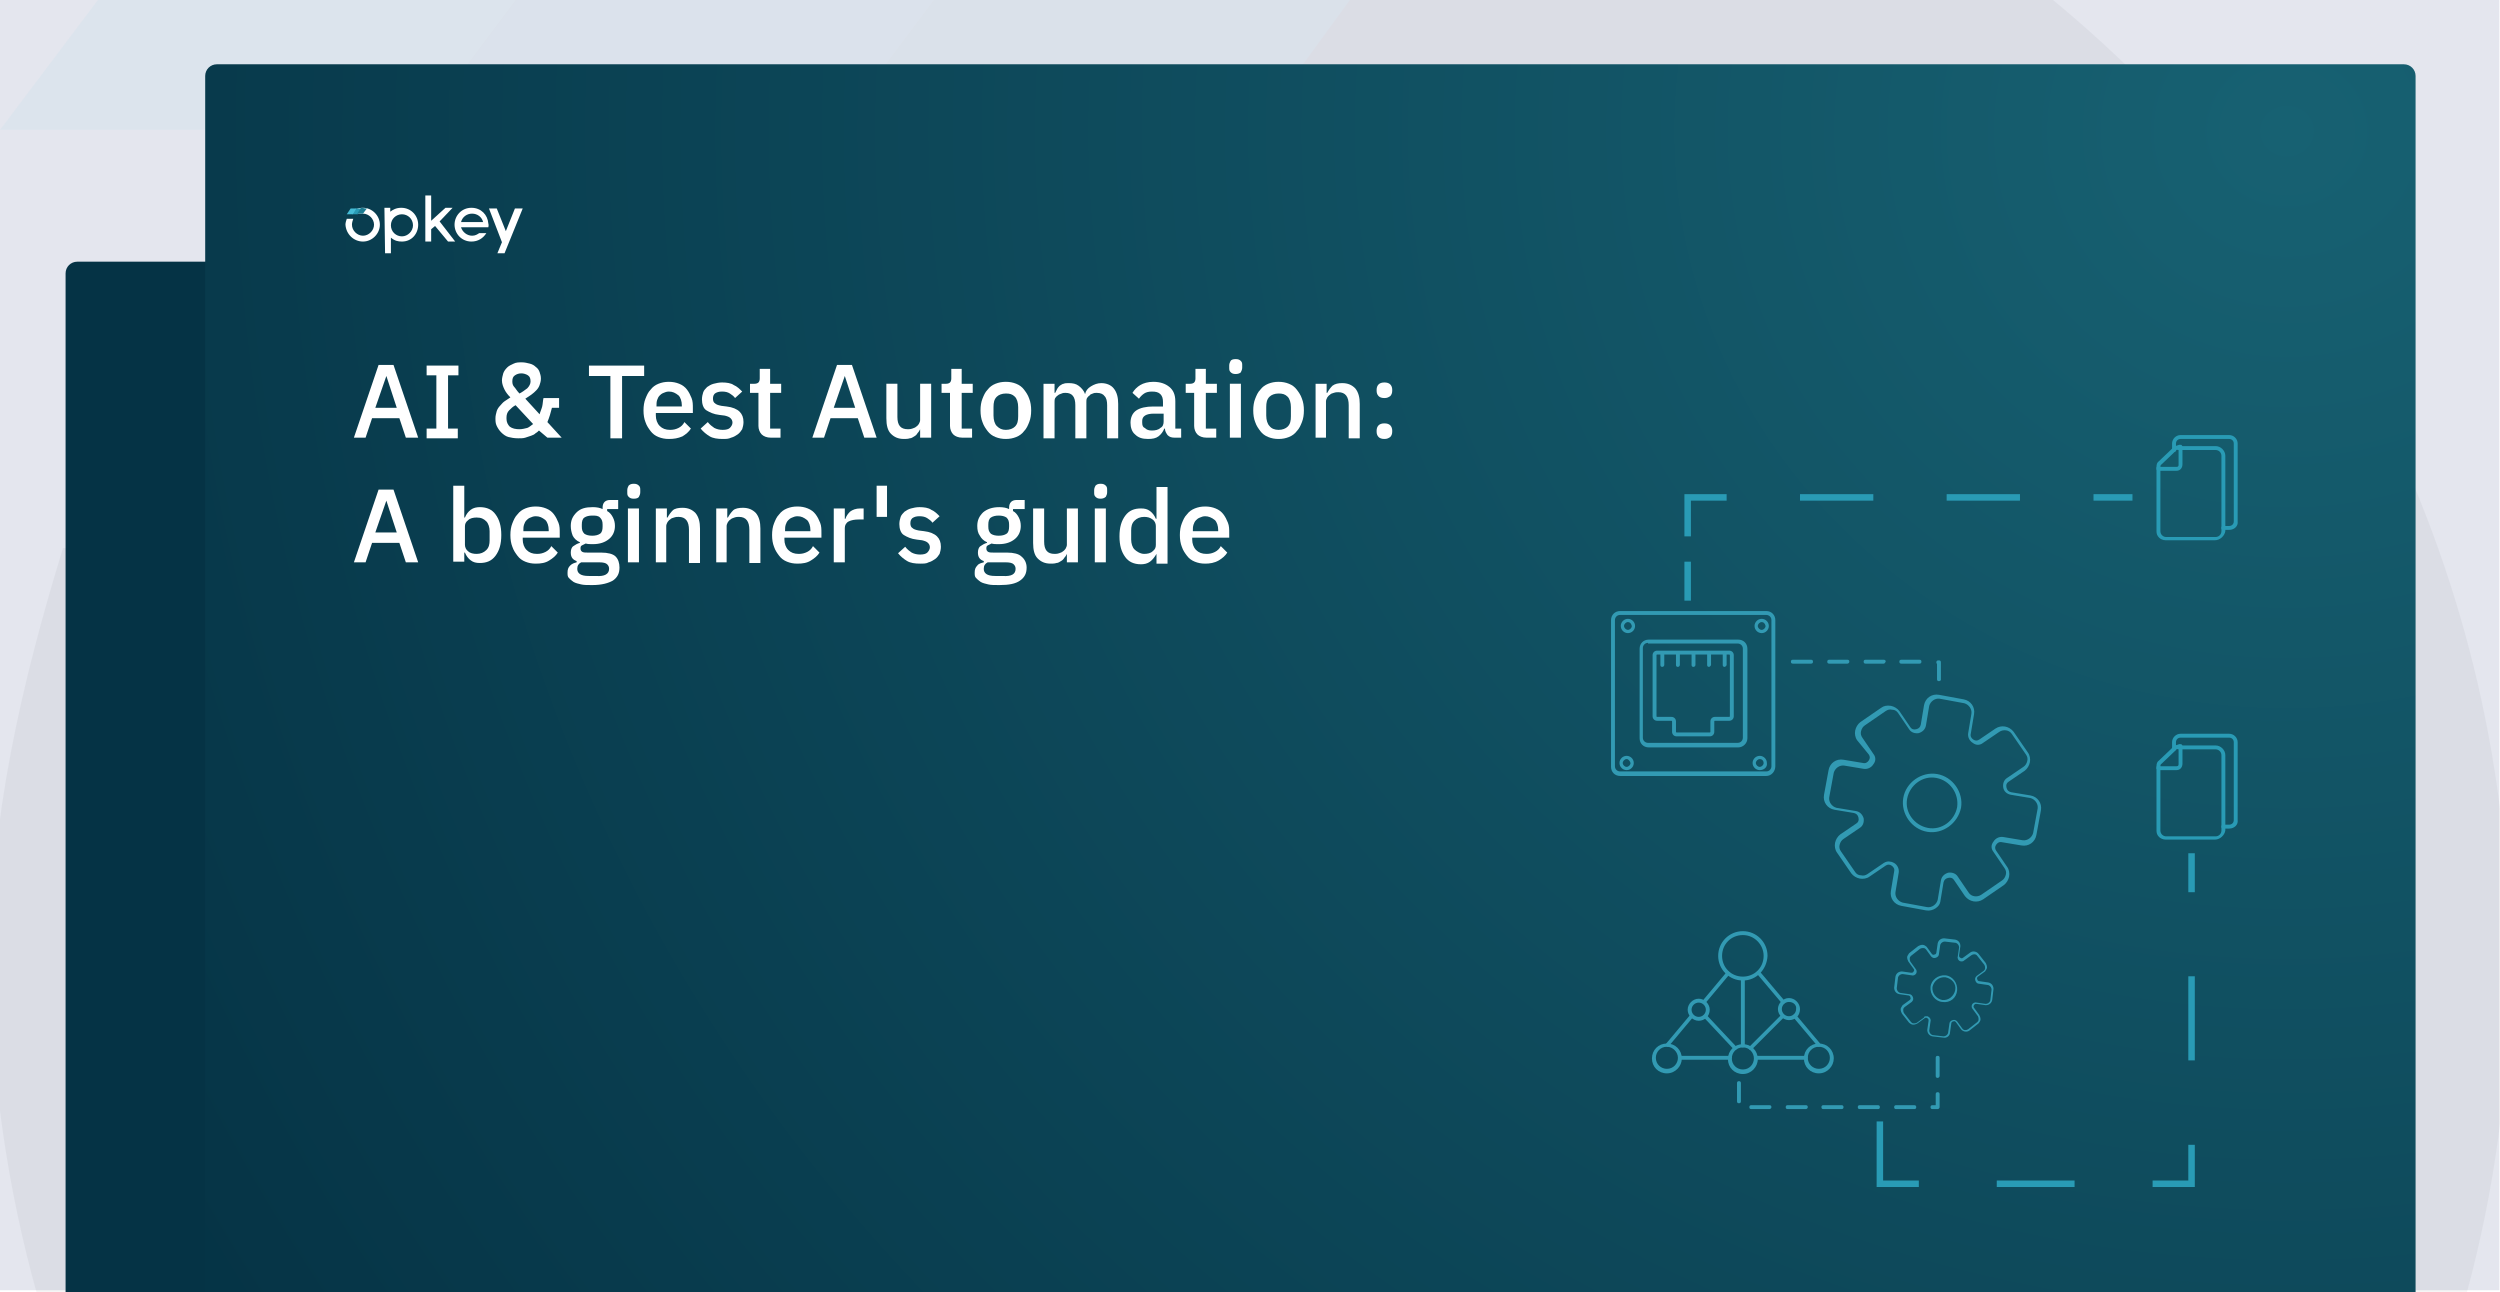 <?xml version="1.0" encoding="UTF-8"?> <svg xmlns="http://www.w3.org/2000/svg" xmlns:xlink="http://www.w3.org/1999/xlink" version="1.1" id="Layer_1" x="0px" y="0px" viewBox="0 0 385 199" style="enable-background:new 0 0 385 199;" xml:space="preserve"> <style type="text/css"> .st0{fill:#E4E6EE;} .st1{opacity:5.000000e-02;} .st2{fill-rule:evenodd;clip-rule:evenodd;fill:#242830;} .st3{fill:#1C7C92;} .st4{fill:#299BB5;} .st5{fill:#44BCD6;} .st6{fill:#053345;} .st7{fill:url(#SVGID_1_);} .st8{fill-rule:evenodd;clip-rule:evenodd;fill:#FFFFFF;} .st9{fill:#FFFFFF;} .st10{fill:url(#SVGID_00000029025718194503872690000015895122897654786189_);} .st11{fill:url(#SVGID_00000044157405464837250880000015597490504172326318_);} .st12{fill:url(#SVGID_00000168109446001961952660000000357105550532725141_);} .st13{fill:url(#SVGID_00000068674728873735685790000005188582471764148113_);} .st14{fill:url(#SVGID_00000119084696822396970170000004326002387006037173_);} .st15{fill:url(#SVGID_00000150069698969791373700000003496914084565738915_);} .st16{fill:url(#SVGID_00000168810785086323386420000017496164563417508017_);} .st17{fill:url(#SVGID_00000021799852902495963150000015090569853254498225_);} .st18{fill:none;stroke:#329AB3;stroke-miterlimit:10;} .st19{fill:none;stroke:#9AA1B2;stroke-width:0.25;stroke-miterlimit:10;} .st20{fill:#329AB3;} .st21{fill:url(#SVGID_00000096740707047841017650000015093675245770490786_);} .st22{fill:url(#SVGID_00000146461289460027626400000009004720872082839687_);} .st23{fill:url(#SVGID_00000010272865116520391050000001567765554616560812_);} .st24{fill:url(#SVGID_00000031924862490711643010000013678901783034971805_);} .st25{fill:url(#SVGID_00000177457402364468861470000000655232008086096002_);} .st26{fill:url(#SVGID_00000111908348543332573680000001553085950619564720_);} .st27{fill:url(#SVGID_00000023965850143974950770000013986745221603541394_);} .st28{fill:url(#SVGID_00000023996741717684658170000012270543372070979460_);} .st29{fill:url(#SVGID_00000121964534580313357450000012323817032445811366_);} .st30{fill:url(#SVGID_00000038375911037202483360000008421072439229722812_);} .st31{fill:url(#SVGID_00000018211027962934421570000007639480008036079246_);} .st32{fill:url(#SVGID_00000018227972088158163490000002199916410135551879_);} .st33{fill:none;stroke:#329AB3;stroke-width:0.5;stroke-miterlimit:10;} .st34{fill:none;stroke:#329AB3;stroke-width:0.75;stroke-miterlimit:10;} .st35{fill:#329AB3;stroke:#329AB3;stroke-width:0.25;stroke-miterlimit:10;} .st36{fill:none;stroke:#FFFFFF;stroke-width:0.25;stroke-miterlimit:10;} .st37{fill:#257B92;} .st38{fill:url(#SVGID_00000076581003794221947900000006652014295788210353_);} .st39{fill:#FFFEFF;} .st40{opacity:0.5;} .st41{fill:none;stroke:#FFFFFF;stroke-width:0.5;stroke-miterlimit:10;stroke-dasharray:2.01,2.01;} .st42{fill:none;stroke:#FFFFFF;stroke-width:0.5;stroke-miterlimit:10;stroke-dasharray:1.979,1.979;} .st43{opacity:0.1;} .st44{fill:none;stroke:#FFFFFF;stroke-width:0.5;stroke-miterlimit:10;stroke-dasharray:2.012,2.012;} .st45{fill:#023444;} .st46{fill:#293056;} .st47{fill:#116173;} .st48{fill:#98A2B3;} .st49{fill:#344054;} .st50{fill:#101828;} .st51{fill:url(#SVGID_00000148649565903522429610000010168065652075901088_);} .st52{fill:url(#SVGID_00000161618128241246627680000010696183975250459264_);} .st53{fill:url(#SVGID_00000078751048134141973210000003674012699105333162_);} .st54{fill:url(#SVGID_00000119096038185547518860000003708074369284569487_);} .st55{fill:url(#SVGID_00000060000631534132483160000001585295402271339413_);} .st56{fill:url(#SVGID_00000032629047951981801820000009446548094699095441_);} .st57{fill:url(#SVGID_00000000926508519168787710000013812666755843972493_);} .st58{fill:url(#SVGID_00000052100558593195984960000013363192134316291729_);} .st59{fill:url(#SVGID_00000085929067517819600090000004947068895736410278_);} .st60{fill:url(#SVGID_00000005239346083762179130000002906215862809289354_);} .st61{fill:url(#SVGID_00000136403593997784986200000008137890067581033105_);} .st62{fill:url(#SVGID_00000104688738795226962680000001177317898573621437_);} .st63{fill:url(#SVGID_00000157286287211585749920000007302247619450984585_);} .st64{fill:none;stroke:#299BB5;stroke-miterlimit:10;} .st65{opacity:0.2;} .st66{fill:url(#SVGID_00000164512769097184939020000016984794800869631407_);} .st67{fill:none;} .st68{fill:#FF4F5B;} .st69{fill-rule:evenodd;clip-rule:evenodd;fill:#329AB3;} .st70{opacity:0.4;} .st71{opacity:0.3;} .st72{fill:url(#SVGID_00000178167392084932099310000000618375972473622681_);} .st73{fill:#0074A1;} .st74{fill:none;stroke:#009FDE;stroke-miterlimit:10;} .st75{fill:#FEFEFD;} .st76{fill:#1975D1;} .st77{fill:#FDFDFD;} .st78{fill:#1976D2;} .st79{opacity:0.5;fill:none;stroke:#299BB5;stroke-linecap:round;stroke-miterlimit:10;stroke-dasharray:8;} .st80{fill:none;stroke:#299BB5;stroke-width:0.5;stroke-miterlimit:10;} .st81{fill:#D5D4EB;} .st82{opacity:0.5;fill:#299BB5;} .st83{opacity:0.5;fill:#FFFFFF;} .st84{fill:url(#SVGID_00000032621169058928433080000015858026087678896027_);} .st85{fill:#E1E1E1;} .st86{fill:#007CFF;enable-background:new ;} .st87{opacity:0.2;fill:#FFFFFF;enable-background:new ;} .st88{fill:#FFFFFF;stroke:#299BB5;stroke-width:0.5;stroke-miterlimit:10;} .st89{fill:none;stroke:#299BB5;stroke-width:0.25;stroke-miterlimit:10;} .st90{fill:none;stroke:#116173;stroke-width:0.25;stroke-miterlimit:10;} .st91{fill:#FFFFFF;stroke:#1C7C92;stroke-width:0.5;stroke-miterlimit:10;} .st92{fill-rule:evenodd;clip-rule:evenodd;fill:#101828;} .st93{fill:url(#SVGID_00000158742676964946859080000004605527398040721307_);} .st94{fill:url(#SVGID_00000006688975746503817080000004578715359329436321_);} .st95{fill:url(#SVGID_00000101817739722488039970000006052902002070466981_);} .st96{fill:url(#SVGID_00000074438016125909340940000002912914745958483890_);} .st97{fill:url(#SVGID_00000163047386701798359600000011336981482783359930_);} .st98{fill:url(#SVGID_00000083051560971089231000000011936294122887566465_);} .st99{fill:url(#SVGID_00000179607138785114365100000011948221707168914050_);} .st100{fill:#023444;stroke:#329AB3;stroke-miterlimit:10;} .st101{fill:url(#SVGID_00000135666785562065837310000002760158988253545385_);} .st102{fill:url(#SVGID_00000099664594022499356200000000523367913128327098_);} .st103{fill:#F2F3F2;} .st104{fill:#DCDEDC;} .st105{fill:#FF492C;} .st106{fill:#252530;} .st107{fill:url(#SVGID_00000054267496569784563210000006634487079799461310_);} .st108{fill:url(#SVGID_00000106112245716358106610000002596950141124868495_);} .st109{fill:#9AA1B2;} .st110{fill:url(#SVGID_00000062163948828692199740000015095091143066999742_);} .st111{fill:#BE1E2D;} .st112{fill:url(#SVGID_00000136410242459650693950000008257054866481060750_);} .st113{fill:url(#SVGID_00000104681962533910734650000003668108508355212733_);} .st114{fill:url(#SVGID_00000155109069146237306530000009761310735156907141_);} .st115{fill:url(#SVGID_00000002353838207303518090000005419500607507060883_);} .st116{fill:#FFFFFF;stroke:#329AB3;stroke-width:0.5;stroke-miterlimit:10;} .st117{fill:url(#SVGID_00000071530897278192641840000009131709801885988264_);} .st118{fill:url(#SVGID_00000109014435074666215710000003340255170829413803_);} .st119{fill:url(#SVGID_00000054974948065530405730000012756257647918688432_);} .st120{fill:url(#SVGID_00000001655063274344620950000005048817468707053736_);} .st121{fill:url(#SVGID_00000166664485223587700260000016326528955194670759_);} .st122{fill:url(#SVGID_00000090287928431623309780000016213851929123521167_);} .st123{fill:url(#SVGID_00000159434965102326509340000017555747953306484926_);} .st124{fill:url(#SVGID_00000152254954311505381540000006803411931992496522_);} .st125{fill:url(#SVGID_00000116227260836081932600000003943441037428436107_);} .st126{fill:url(#SVGID_00000070106656312505934420000011538087786316402850_);} .st127{fill:url(#SVGID_00000000940622064895975230000006803414393643537318_);} .st128{fill:url(#SVGID_00000003095633454046313230000005648328210329285519_);} .st129{fill:url(#SVGID_00000158750222325112257840000000317291269241095562_);} .st130{fill:url(#SVGID_00000035505142280352328250000006828717166362567326_);} .st131{fill:url(#SVGID_00000135658255238112749280000006291564921717156243_);} .st132{fill:url(#SVGID_00000016040648484410388400000001461392218475953286_);} .st133{fill:url(#SVGID_00000168824072010747957450000012954052512860528018_);} .st134{fill:#1A2E35;} .st135{fill:url(#SVGID_00000013904299334622417040000008031349311692269242_);} .st136{fill:url(#SVGID_00000181776069747130327510000010814674525834041787_);} .st137{fill:url(#SVGID_00000054258664004030537980000005351072531353328010_);} .st138{fill:none;stroke:#42AE29;stroke-width:0.5;stroke-miterlimit:10;} .st139{fill:url(#SVGID_00000031901671161971249280000017064918320941139135_);} .st140{fill:url(#SVGID_00000073715449104645469360000005918378050604062605_);} .st141{fill:none;stroke:#329AB3;stroke-width:3;stroke-miterlimit:10;} .st142{fill:url(#SVGID_00000142866095168900832980000005803225972190579343_);} .st143{fill:url(#SVGID_00000131336446822797055280000006447273789860574138_);} .st144{fill:none;stroke:#299BB5;stroke-miterlimit:10;stroke-dasharray:11.292,11.292;} .st145{fill:none;stroke:#299BB5;stroke-miterlimit:10;stroke-dasharray:11.984,11.984;} .st146{fill:none;stroke:#299BB5;stroke-miterlimit:10;stroke-dasharray:12.953,12.953;} .st147{fill:#FF9E16;} .st148{fill:#8A8A8D;} .st149{fill:url(#SVGID_00000088098559666162289490000013174890609151106179_);} .st150{fill:none;stroke:#F0FCFC;stroke-miterlimit:10;} .st151{fill:url(#SVGID_00000084521598344679627230000000206303709461148309_);} .st152{opacity:0.24;} .st153{fill:none;stroke:#F3FDFF;stroke-width:0.5;stroke-miterlimit:10;} </style> <rect x="-0.1" y="-0.3" class="st0" width="385" height="199"></rect> <g class="st1"> <g> <path class="st2" d="M315.8-0.3H70.7C63.4,5.9,56.4,12.7,50,20h143.3c70.9,0,128.9,58,128.9,128.9c0,17.9-3.7,35-10.4,50.5h68 c4.4-16.1,6.7-33,6.7-50.5C386.6,88.9,359,35.2,315.8-0.3z"></path> <path class="st2" d="M74.8,199.3c-6.7-15.5-10.4-32.6-10.4-50.5c0-24.2,6.4-45.1,17.7-64.4H9.7c-6.4,20.9-11.3,41.9-11.3,64.4 c0.3,17.5,2.8,34.4,7.3,50.5H74.8z"></path> </g> <polygon class="st3" points="144.1,-0.3 128.9,20 193.3,20 208.1,-0.3 "></polygon> <polygon class="st4" points="79.7,-0.3 64.5,20 128.9,20 144.1,-0.3 "></polygon> <polygon class="st5" points="15.3,-0.3 0,20 64.5,20 79.7,-0.3 "></polygon> </g> <g> <image style="overflow:visible;opacity:0.1;" width="1502" height="789" transform="matrix(0.24 0 0 0.24 1.873 32.194)"> </image> <g> <path class="st6" d="M340.3,199.3H10.1V42.1c0-1,0.8-1.8,1.8-1.8h326.6c1,0,1.8,0.8,1.8,1.8V199.3z"></path> </g> </g> <g> <image style="overflow:visible;opacity:0.1;" width="1544" height="916" transform="matrix(0.24 0 0 0.24 23.473 1.714)"> </image> <g> <radialGradient id="SVGID_1_" cx="435.763" cy="112.158" r="366.797" gradientTransform="matrix(1.031 0 0 0.971 -97.066 -88.707)" gradientUnits="userSpaceOnUse"> <stop offset="0" style="stop-color:#176172"></stop> <stop offset="0.998" style="stop-color:#053345"></stop> </radialGradient> <path class="st7" d="M371.9,199.3H31.6V11.7c0-1,0.8-1.8,1.8-1.8h336.8c1,0,1.8,0.8,1.8,1.8V199.3z"></path> </g> </g> <g> <path class="st8" d="M55.9,37.2c1.4,0,2.6-1.2,2.6-2.6c0-1.4-1.2-2.6-2.6-2.6c-0.8,0-1.4,0.3-1.9,0.9h1.9c0.9,0,1.7,0.8,1.7,1.7 c0,0.9-0.8,1.7-1.7,1.7s-1.7-0.8-1.7-1.7c0-0.3,0.1-0.6,0.2-0.9h-1c-0.1,0.3-0.2,0.6-0.2,0.9C53.3,36.1,54.5,37.2,55.9,37.2z"></path> <path class="st4" d="M54.8,32.1h0.9l-0.6,0.9h-0.9L54.8,32.1z"></path> <path class="st5" d="M54,32.1h0.9l-0.6,0.9h-0.9L54,32.1z"></path> <path class="st9" d="M59.3,39h0.9v-2.4c0.6,0.5,1.1,0.6,1.7,0.6c1.5,0,2.5-1.2,2.5-2.6s-1.1-2.6-2.6-2.6c-0.8,0-1.3,0.3-1.7,0.6 v-0.6h-0.9L59.3,39L59.3,39z M61.9,36.4c-0.9,0-1.7-0.7-1.7-1.7c0-1,0.8-1.7,1.7-1.7c0.9,0,1.7,0.7,1.7,1.7 C63.6,35.6,62.8,36.4,61.9,36.4z"></path> <path class="st9" d="M69,37.2h1.1l-2.4-3.1l2-2.1h-1.1L66.4,34v-3.9h-0.9v7.1h0.9v-1.9l0.6-0.5L69,37.2z"></path> <path class="st9" d="M75.2,34.4c-0.1-1.3-1.1-2.4-2.6-2.4c-1.5,0-2.6,1.2-2.6,2.6c0,1.4,1.1,2.6,2.6,2.6c1,0,1.8-0.5,2.3-1.3h-1.1 c-0.3,0.2-0.6,0.4-1.1,0.4c-0.8,0-1.5-0.6-1.7-1.3h4.2C75.2,35,75.3,34.7,75.2,34.4z M71,34.2c0.2-0.8,0.9-1.3,1.7-1.3 c0.8,0,1.5,0.5,1.7,1.3H71z"></path> <path class="st9" d="M79.3,32.1l-1.4,3.5l-1.4-3.5h-1.2l2,5.2L76.6,39h1.1l2.8-6.9H79.3z"></path> <path class="st3" d="M56.5,32.1l-0.6,0.8h-0.9l0.6-0.9l0,0h0.2C56.1,32.1,56.3,32.1,56.5,32.1z"></path> </g> <g> <path class="st9" d="M62.5,67.4l-1-3h-4.2l-1,3h-1.8l3.8-11.2h2.3l3.8,11.2H62.5z M59.5,57.9L59.5,57.9l-1.7,4.9h3.3L59.5,57.9z"></path> <path class="st9" d="M65.7,67.4V66h1.5v-8.2h-1.5v-1.5h4.9v1.5H69V66h1.5v1.5H65.7z"></path> <path class="st9" d="M83,66.3c-0.1,0.1-0.3,0.3-0.5,0.4c-0.2,0.2-0.4,0.3-0.7,0.4c-0.3,0.1-0.6,0.2-0.9,0.3 c-0.3,0.1-0.7,0.1-1.1,0.1c-0.6,0-1.1-0.1-1.5-0.2s-0.8-0.4-1.1-0.7c-0.3-0.3-0.5-0.6-0.7-1c-0.2-0.4-0.2-0.8-0.2-1.2 c0-0.4,0.1-0.7,0.2-1.1c0.1-0.3,0.3-0.6,0.5-0.8c0.2-0.2,0.4-0.5,0.7-0.7c0.3-0.2,0.6-0.4,0.9-0.6c-0.4-0.4-0.7-0.8-0.9-1.2 s-0.4-0.9-0.4-1.4c0-0.4,0.1-0.7,0.2-1.1c0.1-0.3,0.3-0.6,0.6-0.9s0.6-0.4,1-0.6s0.8-0.2,1.3-0.2c0.4,0,0.8,0.1,1.2,0.2 c0.4,0.1,0.7,0.3,0.9,0.5c0.3,0.2,0.5,0.5,0.6,0.8c0.1,0.3,0.2,0.6,0.2,1c0,0.4-0.1,0.7-0.2,1c-0.1,0.3-0.3,0.6-0.5,0.8 c-0.2,0.2-0.5,0.5-0.8,0.7c-0.3,0.2-0.6,0.4-0.9,0.6l2.2,2.4c0.1-0.4,0.3-0.8,0.4-1.2c0.1-0.4,0.1-0.9,0.2-1.3h2.4v1.5h-1.1 c-0.2,0.8-0.4,1.5-0.7,2.2l2.2,2.4h-2.2L83,66.3z M80,66.1c0.4,0,0.8-0.1,1.2-0.2c0.3-0.1,0.6-0.4,0.9-0.6l-2.7-2.9 c-0.4,0.2-0.7,0.5-1,0.8c-0.3,0.3-0.4,0.7-0.4,1.1v0.2c0,0.5,0.2,0.9,0.5,1.2C78.9,66,79.4,66.1,80,66.1z M80.3,57.5 c-0.4,0-0.7,0.1-1,0.3c-0.3,0.2-0.4,0.5-0.4,0.9v0.1c0,0.3,0.1,0.6,0.3,0.8s0.4,0.6,0.8,1c0.4-0.2,0.8-0.5,1.2-0.8 c0.3-0.3,0.5-0.7,0.5-1v-0.1c0-0.4-0.1-0.7-0.4-0.9C81,57.6,80.6,57.5,80.3,57.5z"></path> <path class="st9" d="M95.8,57.9v9.6H94v-9.6h-3.3v-1.6h8.5v1.6H95.8z"></path> <path class="st9" d="M103,67.6c-0.6,0-1.1-0.1-1.6-0.3c-0.5-0.2-0.9-0.5-1.2-0.9c-0.3-0.4-0.6-0.8-0.8-1.4 c-0.2-0.5-0.3-1.1-0.3-1.8c0-0.7,0.1-1.3,0.3-1.8c0.2-0.5,0.4-1,0.8-1.4c0.3-0.4,0.7-0.7,1.2-0.9c0.5-0.2,1-0.3,1.6-0.3 c0.6,0,1.1,0.1,1.6,0.3c0.5,0.2,0.9,0.5,1.2,0.9c0.3,0.4,0.5,0.8,0.7,1.3c0.2,0.5,0.2,1,0.2,1.6v0.7H101V64c0,0.6,0.2,1.2,0.6,1.6 s0.9,0.6,1.6,0.6c0.5,0,0.9-0.1,1.3-0.3c0.4-0.2,0.7-0.5,0.9-0.9l1,1c-0.3,0.5-0.8,0.9-1.3,1.2C104.4,67.5,103.8,67.6,103,67.6z M103,60.3c-0.3,0-0.6,0.1-0.8,0.2c-0.3,0.1-0.5,0.3-0.6,0.4c-0.2,0.2-0.3,0.4-0.4,0.7s-0.1,0.6-0.1,0.9v0.1h3.9v-0.2 c0-0.6-0.2-1.2-0.5-1.5C104,60.5,103.6,60.3,103,60.3z"></path> <path class="st9" d="M111.3,67.6c-0.8,0-1.5-0.1-2-0.4s-1-0.7-1.4-1.2l1.1-1c0.3,0.4,0.7,0.7,1,0.9c0.4,0.2,0.8,0.3,1.3,0.3 c0.5,0,0.9-0.1,1.1-0.3c0.2-0.2,0.4-0.5,0.4-0.8c0-0.3-0.1-0.5-0.3-0.7c-0.2-0.2-0.5-0.3-0.9-0.4l-0.8-0.1c-0.9-0.1-1.5-0.4-2-0.7 s-0.7-1-0.7-1.7c0-0.4,0.1-0.8,0.2-1.1c0.1-0.3,0.4-0.6,0.6-0.8c0.3-0.2,0.6-0.4,1-0.5c0.4-0.1,0.8-0.2,1.3-0.2 c0.7,0,1.4,0.1,1.8,0.4c0.5,0.2,0.9,0.6,1.3,1l-1.1,1c-0.2-0.3-0.5-0.5-0.8-0.7c-0.3-0.2-0.7-0.3-1.2-0.3c-0.5,0-0.8,0.1-1.1,0.3 c-0.2,0.2-0.3,0.4-0.3,0.8c0,0.3,0.1,0.6,0.3,0.7c0.2,0.2,0.5,0.3,1,0.4l0.8,0.1c0.9,0.1,1.6,0.4,2,0.8c0.4,0.4,0.6,0.9,0.6,1.6 c0,0.4-0.1,0.8-0.2,1.1c-0.2,0.3-0.4,0.6-0.7,0.8c-0.3,0.2-0.6,0.4-1,0.5C112.2,67.6,111.8,67.6,111.3,67.6z"></path> <path class="st9" d="M118.7,67.4c-0.6,0-1.1-0.2-1.4-0.5s-0.5-0.8-0.5-1.3v-5.1h-1.3v-1.4h0.7c0.3,0,0.5-0.1,0.6-0.2 s0.2-0.3,0.2-0.6v-1.5h1.6v2.3h1.7v1.4h-1.7V66h1.6v1.4H118.7z"></path> <path class="st9" d="M133.1,67.4l-1-3h-4.2l-1,3h-1.8l3.8-11.2h2.3l3.8,11.2H133.1z M130.1,57.9L130.1,57.9l-1.7,4.9h3.3 L130.1,57.9z"></path> <path class="st9" d="M141.7,66.1L141.7,66.1c-0.1,0.2-0.2,0.4-0.4,0.6c-0.1,0.2-0.3,0.4-0.5,0.5c-0.2,0.1-0.4,0.3-0.7,0.3 c-0.3,0.1-0.6,0.1-0.9,0.1c-0.9,0-1.5-0.3-2-0.8s-0.7-1.3-0.7-2.4v-5.3h1.7v5.1c0,1.3,0.5,1.9,1.6,1.9c0.2,0,0.4,0,0.7-0.1 c0.2-0.1,0.4-0.1,0.6-0.3c0.2-0.1,0.3-0.3,0.4-0.4c0.1-0.2,0.2-0.4,0.2-0.6v-5.6h1.7v8.3h-1.7V66.1z"></path> <path class="st9" d="M148.2,67.4c-0.6,0-1.1-0.2-1.4-0.5s-0.5-0.8-0.5-1.3v-5.1h-1.3v-1.4h0.7c0.3,0,0.5-0.1,0.6-0.2 s0.2-0.3,0.2-0.6v-1.5h1.6v2.3h1.7v1.4h-1.7V66h1.6v1.4H148.2z"></path> <path class="st9" d="M154.9,67.6c-0.6,0-1.1-0.1-1.6-0.3c-0.5-0.2-0.9-0.5-1.2-0.9c-0.3-0.4-0.6-0.8-0.8-1.4 c-0.2-0.5-0.3-1.1-0.3-1.8c0-0.7,0.1-1.3,0.3-1.8c0.2-0.5,0.4-1,0.8-1.4c0.3-0.4,0.7-0.7,1.2-0.9c0.5-0.2,1-0.3,1.6-0.3 s1.1,0.1,1.6,0.3c0.5,0.2,0.9,0.5,1.2,0.9c0.3,0.4,0.6,0.8,0.8,1.4c0.2,0.5,0.3,1.1,0.3,1.8c0,0.7-0.1,1.3-0.3,1.8 c-0.2,0.5-0.4,1-0.8,1.4c-0.3,0.4-0.7,0.7-1.2,0.9C156,67.5,155.5,67.6,154.9,67.6z M154.9,66.2c0.6,0,1.1-0.2,1.4-0.5 c0.4-0.4,0.5-0.9,0.5-1.6v-1.4c0-0.7-0.2-1.3-0.5-1.6c-0.4-0.4-0.8-0.5-1.4-0.5s-1.1,0.2-1.4,0.5c-0.4,0.4-0.5,0.9-0.5,1.6V64 c0,0.7,0.2,1.3,0.5,1.6C153.9,66,154.3,66.2,154.9,66.2z"></path> <path class="st9" d="M160.7,67.4v-8.3h1.7v1.4h0.1c0.1-0.2,0.2-0.4,0.3-0.6c0.1-0.2,0.3-0.4,0.4-0.5c0.2-0.1,0.4-0.3,0.6-0.3 c0.2-0.1,0.5-0.1,0.8-0.1c0.6,0,1.1,0.1,1.5,0.4s0.8,0.7,1,1.3h0c0.1-0.5,0.4-0.9,0.9-1.2s1-0.5,1.6-0.5c0.8,0,1.5,0.3,1.9,0.8 c0.5,0.6,0.7,1.4,0.7,2.4v5.3h-1.7v-5.1c0-0.6-0.1-1.1-0.4-1.4c-0.2-0.3-0.6-0.5-1.2-0.5c-0.2,0-0.4,0-0.6,0.1 c-0.2,0.1-0.4,0.1-0.5,0.3c-0.2,0.1-0.3,0.3-0.4,0.4c-0.1,0.2-0.1,0.4-0.1,0.6v5.6h-1.7v-5.1c0-1.3-0.5-1.9-1.5-1.9 c-0.2,0-0.4,0-0.6,0.1s-0.4,0.1-0.6,0.3c-0.2,0.1-0.3,0.3-0.4,0.4c-0.1,0.2-0.1,0.4-0.1,0.6v5.6H160.7z"></path> <path class="st9" d="M180.9,67.4c-0.5,0-0.8-0.1-1.1-0.4c-0.2-0.3-0.4-0.6-0.4-1h-0.1c-0.2,0.5-0.5,0.9-0.9,1.2s-0.9,0.4-1.6,0.4 c-0.9,0-1.5-0.2-2-0.7c-0.5-0.4-0.7-1.1-0.7-1.8c0-0.8,0.3-1.5,0.9-1.9s1.5-0.6,2.6-0.6h1.5v-0.7c0-0.5-0.1-0.9-0.4-1.2 s-0.7-0.4-1.3-0.4c-0.5,0-0.9,0.1-1.2,0.3c-0.3,0.2-0.6,0.5-0.8,0.8l-1-0.9c0.3-0.5,0.7-0.9,1.2-1.2c0.5-0.3,1.2-0.5,2-0.5 c1.1,0,1.9,0.3,2.5,0.8c0.6,0.5,0.9,1.2,0.9,2.2V66h0.9v1.4H180.9z M177.4,66.3c0.5,0,1-0.1,1.3-0.4c0.4-0.2,0.5-0.6,0.5-1v-1.2 h-1.5c-1.2,0-1.8,0.4-1.8,1.1v0.3c0,0.4,0.1,0.7,0.4,0.8C176.6,66.2,176.9,66.3,177.4,66.3z"></path> <path class="st9" d="M185.8,67.4c-0.6,0-1.1-0.2-1.4-0.5s-0.5-0.8-0.5-1.3v-5.1h-1.3v-1.4h0.7c0.3,0,0.5-0.1,0.6-0.2 s0.2-0.3,0.2-0.6v-1.5h1.6v2.3h1.7v1.4h-1.7V66h1.6v1.4H185.8z"></path> <path class="st9" d="M190.3,57.6c-0.4,0-0.6-0.1-0.8-0.3s-0.2-0.4-0.2-0.7v-0.3c0-0.3,0.1-0.5,0.2-0.7s0.4-0.3,0.8-0.3 s0.6,0.1,0.8,0.3s0.2,0.4,0.2,0.7v0.3c0,0.3-0.1,0.5-0.2,0.7S190.6,57.6,190.3,57.6z M189.4,59.1h1.7v8.3h-1.7V59.1z"></path> <path class="st9" d="M196.9,67.6c-0.6,0-1.1-0.1-1.6-0.3c-0.5-0.2-0.9-0.5-1.2-0.9c-0.3-0.4-0.6-0.8-0.8-1.4 c-0.2-0.5-0.3-1.1-0.3-1.8c0-0.7,0.1-1.3,0.3-1.8c0.2-0.5,0.4-1,0.8-1.4c0.3-0.4,0.7-0.7,1.2-0.9c0.5-0.2,1-0.3,1.6-0.3 s1.1,0.1,1.6,0.3c0.5,0.2,0.9,0.5,1.2,0.9c0.3,0.4,0.6,0.8,0.8,1.4c0.2,0.5,0.3,1.1,0.3,1.8c0,0.7-0.1,1.3-0.3,1.8 c-0.2,0.5-0.4,1-0.8,1.4c-0.3,0.4-0.7,0.7-1.2,0.9C198,67.5,197.5,67.6,196.9,67.6z M196.9,66.2c0.6,0,1.1-0.2,1.4-0.5 c0.4-0.4,0.5-0.9,0.5-1.6v-1.4c0-0.7-0.2-1.3-0.5-1.6c-0.4-0.4-0.8-0.5-1.4-0.5s-1.1,0.2-1.4,0.5c-0.4,0.4-0.5,0.9-0.5,1.6V64 c0,0.7,0.2,1.3,0.5,1.6C195.8,66,196.3,66.2,196.9,66.2z"></path> <path class="st9" d="M202.6,67.4v-8.3h1.7v1.4h0.1c0.2-0.4,0.5-0.8,0.8-1.1c0.4-0.3,0.9-0.4,1.5-0.4c0.9,0,1.5,0.3,2,0.8 c0.5,0.6,0.7,1.4,0.7,2.4v5.3h-1.7v-5.1c0-1.3-0.5-2-1.6-2c-0.2,0-0.4,0-0.7,0.1s-0.4,0.1-0.6,0.3c-0.2,0.1-0.3,0.3-0.4,0.4 c-0.1,0.2-0.2,0.4-0.2,0.6v5.6H202.6z"></path> <path class="st9" d="M213.2,61.3c-0.4,0-0.7-0.1-0.9-0.3c-0.2-0.2-0.3-0.5-0.3-0.8V60c0-0.3,0.1-0.6,0.3-0.8 c0.2-0.2,0.5-0.3,0.9-0.3c0.4,0,0.7,0.1,0.9,0.3c0.2,0.2,0.3,0.5,0.3,0.8v0.2c0,0.3-0.1,0.6-0.3,0.8 C213.8,61.2,213.6,61.3,213.2,61.3z M213.2,67.6c-0.4,0-0.7-0.1-0.9-0.3c-0.2-0.2-0.3-0.5-0.3-0.8v-0.2c0-0.3,0.1-0.6,0.3-0.8 c0.2-0.2,0.5-0.3,0.9-0.3c0.4,0,0.7,0.1,0.9,0.3c0.2,0.2,0.3,0.5,0.3,0.8v0.2c0,0.3-0.1,0.6-0.3,0.8 C213.8,67.5,213.6,67.6,213.2,67.6z"></path> <path class="st9" d="M62.5,86.6l-1-3h-4.2l-1,3h-1.8l3.8-11.2h2.3l3.8,11.2H62.5z M59.5,77.1L59.5,77.1l-1.7,4.9h3.3L59.5,77.1z"></path> <path class="st9" d="M69.8,74.8h1.7v4.9h0.1c0.2-0.5,0.5-0.9,0.9-1.2c0.4-0.3,0.9-0.4,1.4-0.4c1.1,0,1.9,0.4,2.4,1.1 c0.6,0.8,0.9,1.8,0.9,3.2s-0.3,2.4-0.9,3.2c-0.6,0.8-1.4,1.1-2.4,1.1c-0.6,0-1-0.1-1.4-0.4c-0.4-0.3-0.7-0.7-0.9-1.2h-0.1v1.4h-1.7 V74.8z M73.4,85.3c0.6,0,1.1-0.2,1.5-0.6c0.4-0.4,0.5-0.9,0.5-1.5v-1.4c0-0.6-0.2-1.2-0.5-1.5c-0.4-0.4-0.8-0.6-1.5-0.6 c-0.5,0-1,0.1-1.3,0.4c-0.4,0.3-0.5,0.6-0.5,1v2.8c0,0.4,0.2,0.8,0.5,1C72.4,85.2,72.9,85.3,73.4,85.3z"></path> <path class="st9" d="M82.5,86.8c-0.6,0-1.1-0.1-1.6-0.3c-0.5-0.2-0.9-0.5-1.2-0.9c-0.3-0.4-0.6-0.8-0.8-1.4 c-0.2-0.5-0.3-1.1-0.3-1.8c0-0.7,0.1-1.3,0.3-1.8c0.2-0.5,0.4-1,0.8-1.4c0.3-0.4,0.7-0.7,1.2-0.9c0.5-0.2,1-0.3,1.6-0.3 c0.6,0,1.1,0.1,1.6,0.3c0.5,0.2,0.9,0.5,1.2,0.9c0.3,0.4,0.5,0.8,0.7,1.3c0.2,0.5,0.2,1,0.2,1.6v0.7h-5.7v0.3 c0,0.6,0.2,1.2,0.6,1.6s0.9,0.6,1.6,0.6c0.5,0,0.9-0.1,1.3-0.3c0.4-0.2,0.7-0.5,0.9-0.9l1,1c-0.3,0.5-0.8,0.9-1.3,1.2 C84,86.7,83.3,86.8,82.5,86.8z M82.5,79.5c-0.3,0-0.6,0.1-0.8,0.2c-0.3,0.1-0.5,0.3-0.6,0.4c-0.2,0.2-0.3,0.4-0.4,0.7 s-0.1,0.6-0.1,0.9v0.1h3.9v-0.2c0-0.6-0.2-1.2-0.5-1.5C83.5,79.7,83.1,79.5,82.5,79.5z"></path> <path class="st9" d="M95.4,87.4c0,0.9-0.3,1.5-1,2c-0.7,0.4-1.7,0.7-3.2,0.7c-0.7,0-1.3,0-1.7-0.1s-0.9-0.2-1.2-0.4 c-0.3-0.2-0.5-0.4-0.7-0.6s-0.2-0.5-0.2-0.8c0-0.5,0.1-0.8,0.4-1.1c0.3-0.3,0.6-0.4,1-0.5v-0.2c-0.6-0.2-0.9-0.6-0.9-1.3 c0-0.4,0.1-0.8,0.4-1s0.6-0.4,1-0.5v-0.1c-0.5-0.2-0.9-0.6-1.1-1C88,82,87.9,81.5,87.9,81c0-0.9,0.3-1.5,0.9-2.1s1.4-0.8,2.5-0.8 c0.6,0,1.1,0.1,1.5,0.3v-0.2c0-0.4,0.1-0.7,0.3-0.9c0.2-0.2,0.5-0.3,0.8-0.3h1.3v1.4h-1.7v0.3c0.4,0.2,0.7,0.6,0.9,1 s0.3,0.8,0.3,1.3c0,0.8-0.3,1.5-0.9,2c-0.6,0.5-1.4,0.8-2.5,0.8c-0.4,0-0.8,0-1.1-0.1c-0.2,0.1-0.4,0.2-0.6,0.3 c-0.2,0.1-0.2,0.3-0.2,0.5c0,0.2,0.1,0.4,0.3,0.5c0.2,0.1,0.5,0.1,0.9,0.1h2c1,0,1.8,0.2,2.2,0.6C95.2,86.1,95.4,86.7,95.4,87.4z M93.8,87.6c0-0.3-0.1-0.5-0.3-0.7s-0.6-0.3-1.2-0.3h-2.8c-0.4,0.2-0.6,0.5-0.6,1c0,0.3,0.1,0.6,0.4,0.8c0.3,0.2,0.7,0.3,1.4,0.3 h1.1C93.1,88.8,93.8,88.4,93.8,87.6z M91.2,82.5c0.5,0,0.9-0.1,1.2-0.3c0.3-0.2,0.4-0.6,0.4-1.1v-0.3c0-0.5-0.1-0.8-0.4-1.1 s-0.7-0.3-1.2-0.3c-0.5,0-0.9,0.1-1.2,0.3c-0.3,0.2-0.4,0.6-0.4,1.1v0.3c0,0.5,0.1,0.8,0.4,1.1C90.3,82.4,90.7,82.5,91.2,82.5z"></path> <path class="st9" d="M97.6,76.8c-0.4,0-0.6-0.1-0.8-0.3c-0.2-0.2-0.2-0.4-0.2-0.7v-0.3c0-0.3,0.1-0.5,0.2-0.7 c0.2-0.2,0.4-0.3,0.8-0.3c0.4,0,0.6,0.1,0.8,0.3s0.2,0.4,0.2,0.7v0.3c0,0.3-0.1,0.5-0.2,0.7S98,76.8,97.6,76.8z M96.7,78.3h1.7v8.3 h-1.7V78.3z"></path> <path class="st9" d="M101,86.6v-8.3h1.7v1.4h0.1c0.2-0.4,0.5-0.8,0.8-1.1s0.9-0.4,1.5-0.4c0.9,0,1.5,0.3,2,0.8 c0.5,0.6,0.7,1.4,0.7,2.4v5.3h-1.7v-5.1c0-1.3-0.5-2-1.6-2c-0.2,0-0.4,0-0.7,0.1s-0.4,0.1-0.6,0.3c-0.2,0.1-0.3,0.3-0.4,0.4 c-0.1,0.2-0.2,0.4-0.2,0.6v5.6H101z"></path> <path class="st9" d="M110.3,86.6v-8.3h1.7v1.4h0.1c0.2-0.4,0.5-0.8,0.8-1.1s0.9-0.4,1.5-0.4c0.9,0,1.5,0.3,2,0.8 c0.5,0.6,0.7,1.4,0.7,2.4v5.3h-1.7v-5.1c0-1.3-0.5-2-1.6-2c-0.2,0-0.4,0-0.7,0.1c-0.2,0.1-0.4,0.1-0.6,0.3 c-0.2,0.1-0.3,0.3-0.4,0.4c-0.1,0.2-0.2,0.4-0.2,0.6v5.6H110.3z"></path> <path class="st9" d="M122.8,86.8c-0.6,0-1.1-0.1-1.6-0.3c-0.5-0.2-0.9-0.5-1.2-0.9c-0.3-0.4-0.6-0.8-0.8-1.4 c-0.2-0.5-0.3-1.1-0.3-1.8c0-0.7,0.1-1.3,0.3-1.8c0.2-0.5,0.4-1,0.8-1.4c0.3-0.4,0.7-0.7,1.2-0.9c0.5-0.2,1-0.3,1.6-0.3 c0.6,0,1.1,0.1,1.6,0.3c0.5,0.2,0.9,0.5,1.2,0.9c0.3,0.4,0.5,0.8,0.7,1.3c0.2,0.5,0.2,1,0.2,1.6v0.7h-5.7v0.3 c0,0.6,0.2,1.2,0.6,1.6s0.9,0.6,1.6,0.6c0.5,0,0.9-0.1,1.3-0.3c0.4-0.2,0.7-0.5,0.9-0.9l1,1c-0.3,0.5-0.8,0.9-1.3,1.2 C124.3,86.7,123.6,86.8,122.8,86.8z M122.8,79.5c-0.3,0-0.6,0.1-0.8,0.2c-0.3,0.1-0.5,0.3-0.6,0.4c-0.2,0.2-0.3,0.4-0.4,0.7 s-0.1,0.6-0.1,0.9v0.1h3.9v-0.2c0-0.6-0.2-1.2-0.5-1.5C123.8,79.7,123.4,79.5,122.8,79.5z"></path> <path class="st9" d="M128.4,86.6v-8.3h1.7v1.6h0.1c0.1-0.4,0.4-0.8,0.7-1.1c0.4-0.3,0.9-0.5,1.6-0.5h0.5V80h-0.7 c-0.7,0-1.2,0.1-1.6,0.3s-0.6,0.6-0.6,1v5.3H128.4z"></path> <path class="st9" d="M135,79.6v-4.8h1.6v4.8H135z"></path> <path class="st9" d="M141.7,86.8c-0.8,0-1.5-0.1-2-0.4s-1-0.7-1.4-1.2l1.1-1c0.3,0.4,0.7,0.7,1,0.9c0.4,0.2,0.8,0.3,1.3,0.3 c0.5,0,0.9-0.1,1.1-0.3c0.2-0.2,0.4-0.5,0.4-0.8c0-0.3-0.1-0.5-0.3-0.7c-0.2-0.2-0.5-0.3-0.9-0.4l-0.8-0.1c-0.9-0.1-1.5-0.4-2-0.7 s-0.7-1-0.7-1.7c0-0.4,0.1-0.8,0.2-1.1c0.1-0.3,0.4-0.6,0.6-0.8c0.3-0.2,0.6-0.4,1-0.5c0.4-0.1,0.8-0.2,1.3-0.2 c0.7,0,1.4,0.1,1.8,0.4c0.5,0.2,0.9,0.6,1.3,1l-1.1,1c-0.2-0.3-0.5-0.5-0.8-0.7c-0.3-0.2-0.7-0.3-1.2-0.3c-0.5,0-0.8,0.1-1.1,0.3 c-0.2,0.2-0.3,0.4-0.3,0.8c0,0.3,0.1,0.6,0.3,0.7c0.2,0.2,0.5,0.3,1,0.4l0.8,0.1c0.9,0.1,1.6,0.4,2,0.8c0.4,0.4,0.6,0.9,0.6,1.6 c0,0.4-0.1,0.8-0.2,1.1c-0.2,0.3-0.4,0.6-0.7,0.8c-0.3,0.2-0.6,0.4-1,0.5C142.7,86.8,142.2,86.8,141.7,86.8z"></path> <path class="st9" d="M158.1,87.4c0,0.9-0.3,1.5-1,2s-1.7,0.7-3.2,0.7c-0.7,0-1.3,0-1.7-0.1s-0.9-0.2-1.2-0.4 c-0.3-0.2-0.5-0.4-0.7-0.6s-0.2-0.5-0.2-0.8c0-0.5,0.1-0.8,0.4-1.1c0.2-0.3,0.6-0.4,1-0.5v-0.2c-0.6-0.2-0.9-0.6-0.9-1.3 c0-0.4,0.1-0.8,0.4-1s0.6-0.4,1-0.5v-0.1c-0.5-0.2-0.9-0.6-1.1-1c-0.3-0.4-0.4-0.9-0.4-1.5c0-0.9,0.3-1.5,0.9-2.1 c0.6-0.5,1.4-0.8,2.5-0.8c0.6,0,1.1,0.1,1.5,0.3v-0.2c0-0.4,0.1-0.7,0.3-0.9s0.5-0.3,0.8-0.3h1.3v1.4H156v0.3 c0.4,0.2,0.7,0.6,0.9,1c0.2,0.4,0.3,0.8,0.3,1.3c0,0.8-0.3,1.5-0.9,2c-0.6,0.5-1.4,0.8-2.5,0.8c-0.4,0-0.8,0-1.1-0.1 c-0.2,0.1-0.4,0.2-0.6,0.3c-0.2,0.1-0.2,0.3-0.2,0.5c0,0.2,0.1,0.4,0.3,0.5c0.2,0.1,0.5,0.1,0.9,0.1h2c1,0,1.8,0.2,2.2,0.6 C157.8,86.1,158.1,86.7,158.1,87.4z M156.4,87.6c0-0.3-0.1-0.5-0.3-0.7s-0.6-0.3-1.2-0.3h-2.8c-0.4,0.2-0.6,0.5-0.6,1 c0,0.3,0.1,0.6,0.4,0.8c0.3,0.2,0.7,0.3,1.4,0.3h1.1C155.8,88.8,156.4,88.4,156.4,87.6z M153.8,82.5c0.5,0,0.9-0.1,1.2-0.3 c0.3-0.2,0.4-0.6,0.4-1.1v-0.3c0-0.5-0.1-0.8-0.4-1.1c-0.3-0.2-0.7-0.3-1.2-0.3s-0.9,0.1-1.2,0.3c-0.3,0.2-0.4,0.6-0.4,1.1v0.3 c0,0.5,0.1,0.8,0.4,1.1C152.9,82.4,153.3,82.5,153.8,82.5z"></path> <path class="st9" d="M164.3,85.3L164.3,85.3c-0.1,0.2-0.2,0.4-0.4,0.6c-0.1,0.2-0.3,0.4-0.5,0.5c-0.2,0.1-0.4,0.3-0.7,0.3 c-0.3,0.1-0.6,0.1-0.9,0.1c-0.9,0-1.5-0.3-2-0.8s-0.7-1.3-0.7-2.4v-5.3h1.7v5.1c0,1.3,0.5,1.9,1.6,1.9c0.2,0,0.4,0,0.7-0.1 c0.2-0.1,0.4-0.1,0.6-0.3c0.2-0.1,0.3-0.3,0.4-0.4c0.1-0.2,0.2-0.4,0.2-0.6v-5.6h1.7v8.3h-1.7V85.3z"></path> <path class="st9" d="M169.5,76.8c-0.4,0-0.6-0.1-0.8-0.3c-0.2-0.2-0.2-0.4-0.2-0.7v-0.3c0-0.3,0.1-0.5,0.2-0.7 c0.2-0.2,0.4-0.3,0.8-0.3c0.4,0,0.6,0.1,0.8,0.3c0.2,0.2,0.2,0.4,0.2,0.7v0.3c0,0.3-0.1,0.5-0.2,0.7 C170.1,76.7,169.8,76.8,169.5,76.8z M168.6,78.3h1.7v8.3h-1.7V78.3z"></path> <path class="st9" d="M178.1,85.3L178.1,85.3c-0.3,0.5-0.6,0.9-1,1.2c-0.4,0.3-0.9,0.4-1.4,0.4c-1.1,0-1.9-0.4-2.4-1.1 c-0.6-0.8-0.9-1.8-0.9-3.2s0.3-2.4,0.9-3.2c0.6-0.8,1.4-1.1,2.4-1.1c0.6,0,1,0.1,1.4,0.4c0.4,0.3,0.7,0.7,0.9,1.2h0.1v-4.9h1.7 v11.8h-1.7V85.3z M176.2,85.3c0.5,0,1-0.1,1.3-0.4c0.4-0.3,0.5-0.6,0.5-1V81c0-0.4-0.2-0.8-0.5-1c-0.4-0.3-0.8-0.4-1.3-0.4 c-0.6,0-1.1,0.2-1.5,0.6s-0.5,0.9-0.5,1.5v1.4c0,0.6,0.2,1.2,0.5,1.5S175.6,85.3,176.2,85.3z"></path> <path class="st9" d="M185.6,86.8c-0.6,0-1.1-0.1-1.6-0.3c-0.5-0.2-0.9-0.5-1.2-0.9c-0.3-0.4-0.6-0.8-0.8-1.4 c-0.2-0.5-0.3-1.1-0.3-1.8c0-0.7,0.1-1.3,0.3-1.8c0.2-0.5,0.4-1,0.8-1.4c0.3-0.4,0.7-0.7,1.2-0.9c0.5-0.2,1-0.3,1.6-0.3 c0.6,0,1.1,0.1,1.6,0.3c0.5,0.2,0.9,0.5,1.2,0.9c0.3,0.4,0.5,0.8,0.7,1.3c0.2,0.5,0.2,1,0.2,1.6v0.7h-5.7v0.3 c0,0.6,0.2,1.2,0.6,1.6s0.9,0.6,1.6,0.6c0.5,0,0.9-0.1,1.3-0.3c0.4-0.2,0.7-0.5,0.9-0.9l1,1c-0.3,0.5-0.8,0.9-1.3,1.2 C187,86.7,186.3,86.8,185.6,86.8z M185.6,79.5c-0.3,0-0.6,0.1-0.8,0.2c-0.3,0.1-0.5,0.3-0.6,0.4c-0.2,0.2-0.3,0.4-0.4,0.7 s-0.1,0.6-0.1,0.9v0.1h3.9v-0.2c0-0.6-0.2-1.2-0.5-1.5C186.6,79.7,186.1,79.5,185.6,79.5z"></path> </g> <g> <g> <g> <g> <g> <path class="st20" d="M272,119.5h-22.5c-0.8,0-1.4-0.6-1.4-1.4V95.5c0-0.8,0.6-1.4,1.4-1.4H272c0.8,0,1.4,0.6,1.4,1.4v22.5 C273.4,118.8,272.8,119.5,272,119.5z M249.5,94.7c-0.5,0-0.8,0.4-0.8,0.8v22.5c0,0.5,0.4,0.8,0.8,0.8H272 c0.5,0,0.8-0.4,0.8-0.8V95.5c0-0.5-0.4-0.8-0.8-0.8H249.5z"></path> </g> </g> <g> <g> <path class="st20" d="M267.7,115.1h-13.8c-0.8,0-1.4-0.6-1.4-1.4V99.9c0-0.8,0.6-1.4,1.4-1.4h13.8c0.8,0,1.4,0.6,1.4,1.4v13.8 C269.1,114.5,268.4,115.1,267.7,115.1z M253.8,99c-0.5,0-0.8,0.4-0.8,0.8v13.8c0,0.5,0.4,0.8,0.8,0.8h13.8 c0.5,0,0.8-0.4,0.8-0.8V99.9c0-0.5-0.4-0.8-0.8-0.8H253.8z"></path> </g> </g> <g> <g> <path class="st20" d="M263.3,113.4h-5.1c-0.4,0-0.7-0.3-0.7-0.7v-1.6c0-0.1-0.1-0.1-0.1-0.1h-2.2c-0.4,0-0.7-0.3-0.7-0.7v-9.4 c0-0.4,0.3-0.7,0.7-0.7h11.1c0.4,0,0.7,0.3,0.7,0.7v9.4c0,0.4-0.3,0.7-0.7,0.7h-2.2c-0.1,0-0.1,0.1-0.1,0.1v1.6 C264,113.1,263.7,113.4,263.3,113.4z M255.2,100.8c-0.1,0-0.1,0.1-0.1,0.1v9.4c0,0.1,0.1,0.1,0.1,0.1h2.2 c0.4,0,0.7,0.3,0.7,0.7v1.6c0,0.1,0.1,0.1,0.1,0.1h5.1c0.1,0,0.1-0.1,0.1-0.1v-1.6c0-0.4,0.3-0.7,0.7-0.7h2.2 c0.1,0,0.1-0.1,0.1-0.1v-9.4c0-0.1-0.1-0.1-0.1-0.1H255.2z"></path> </g> </g> <g> <g> <path class="st20" d="M271.3,97.5c-0.6,0-1.1-0.5-1.1-1.1c0-0.6,0.5-1.1,1.1-1.1c0.6,0,1.1,0.5,1.1,1.1 C272.4,97,271.9,97.5,271.3,97.5z M271.3,95.8c-0.3,0-0.6,0.3-0.6,0.6c0,0.3,0.3,0.6,0.6,0.6c0.3,0,0.6-0.3,0.6-0.6 C271.8,96,271.6,95.8,271.3,95.8z"></path> </g> </g> <g> <g> <path class="st20" d="M250.7,97.5c-0.6,0-1.1-0.5-1.1-1.1c0-0.6,0.5-1.1,1.1-1.1c0.6,0,1.1,0.5,1.1,1.1 C251.8,97,251.3,97.5,250.7,97.5z M250.7,95.8c-0.3,0-0.6,0.3-0.6,0.6c0,0.3,0.3,0.6,0.6,0.6c0.3,0,0.6-0.3,0.6-0.6 C251.2,96,251,95.8,250.7,95.8z"></path> </g> </g> <g> <g> <path class="st20" d="M271,118.6c-0.6,0-1.1-0.5-1.1-1.1c0-0.6,0.5-1.1,1.1-1.1c0.6,0,1.1,0.5,1.1,1.1 C272.2,118.1,271.7,118.6,271,118.6z M271,116.9c-0.3,0-0.6,0.3-0.6,0.6c0,0.3,0.3,0.6,0.6,0.6s0.6-0.3,0.6-0.6 C271.6,117.2,271.4,116.9,271,116.9z"></path> </g> </g> <g> <g> <path class="st20" d="M250.5,118.6c-0.6,0-1.1-0.5-1.1-1.1c0-0.6,0.5-1.1,1.1-1.1c0.6,0,1.1,0.5,1.1,1.1 C251.6,118.1,251.1,118.6,250.5,118.6z M250.5,116.9c-0.3,0-0.6,0.3-0.6,0.6c0,0.3,0.3,0.6,0.6,0.6c0.3,0,0.6-0.3,0.6-0.6 C251,117.2,250.8,116.9,250.5,116.9z"></path> </g> </g> </g> <g> <g> <path class="st20" d="M256,102.7c-0.2,0-0.3-0.1-0.3-0.3v-1.8c0-0.2,0.1-0.3,0.3-0.3c0.2,0,0.3,0.1,0.3,0.3v1.8 C256.3,102.5,256.2,102.7,256,102.7z"></path> </g> <g> <path class="st20" d="M258.4,102.7c-0.2,0-0.3-0.1-0.3-0.3v-1.8c0-0.2,0.1-0.3,0.3-0.3c0.2,0,0.3,0.1,0.3,0.3v1.8 C258.7,102.5,258.6,102.7,258.4,102.7z"></path> </g> <g> <path class="st20" d="M260.8,102.7c-0.2,0-0.3-0.1-0.3-0.3v-1.8c0-0.2,0.1-0.3,0.3-0.3c0.2,0,0.3,0.1,0.3,0.3v1.8 C261.1,102.5,261,102.7,260.8,102.7z"></path> </g> <g> <path class="st20" d="M263.2,102.7c-0.2,0-0.3-0.1-0.3-0.3v-1.8c0-0.2,0.1-0.3,0.3-0.3c0.2,0,0.3,0.1,0.3,0.3v1.8 C263.5,102.5,263.3,102.7,263.2,102.7z"></path> </g> <g> <path class="st20" d="M265.6,102.7c-0.2,0-0.3-0.1-0.3-0.3v-1.8c0-0.2,0.1-0.3,0.3-0.3c0.2,0,0.3,0.1,0.3,0.3v1.8 C265.9,102.5,265.7,102.7,265.6,102.7z"></path> </g> </g> </g> <g> <g> <g> <path class="st20" d="M278.1,163.2h-7.5c-0.2,0-0.3-0.1-0.3-0.3c0-0.2,0.1-0.3,0.3-0.3h7.5c0.2,0,0.3,0.1,0.3,0.3 C278.3,163.1,278.2,163.2,278.1,163.2z"></path> </g> </g> <g> <g> <path class="st20" d="M266.4,163.2h-7.5c-0.2,0-0.3-0.1-0.3-0.3c0-0.2,0.1-0.3,0.3-0.3h7.5c0.2,0,0.3,0.1,0.3,0.3 C266.6,163.1,266.5,163.2,266.4,163.2z"></path> </g> </g> <g> <g> <path class="st20" d="M268.4,161.3c-0.2,0-0.3-0.1-0.3-0.3v-10.1c0-0.2,0.1-0.3,0.3-0.3c0.2,0,0.3,0.1,0.3,0.3V161 C268.7,161.2,268.5,161.3,268.4,161.3z"></path> </g> </g> <g> <g> <path class="st20" d="M267.2,161.7c-0.1,0-0.1,0-0.2-0.1l-4.5-4.8c-0.1-0.1-0.1-0.3,0-0.4c0.1-0.1,0.3-0.1,0.4,0l4.5,4.8 c0.1,0.1,0.1,0.3,0,0.4C267.3,161.7,267.3,161.7,267.2,161.7z"></path> </g> </g> <g> <g> <path class="st20" d="M262.5,154.5c-0.1,0-0.1,0-0.2-0.1c-0.1-0.1-0.1-0.3,0-0.4l3.6-4.3c0.1-0.1,0.3-0.1,0.4,0 c0.1,0.1,0.1,0.3,0,0.4l-3.6,4.3C262.7,154.4,262.6,154.5,262.5,154.5z"></path> </g> </g> <g> <g> <path class="st20" d="M256.8,161.2c-0.1,0-0.1,0-0.2-0.1c-0.1-0.1-0.1-0.3,0-0.4l3.6-4.3c0.1-0.1,0.3-0.1,0.4,0 c0.1,0.1,0.1,0.3,0,0.4l-3.6,4.3C257,161.2,256.9,161.2,256.8,161.2z"></path> </g> </g> <g> <g> <path class="st20" d="M256.7,165.3c-1.3,0-2.3-1-2.3-2.3c0-1.3,1-2.3,2.3-2.3c1.3,0,2.3,1,2.3,2.3 C259,164.2,258,165.3,256.7,165.3z M256.7,161.2c-1,0-1.7,0.8-1.7,1.7c0,1,0.8,1.7,1.7,1.7c1,0,1.7-0.8,1.7-1.7 C258.4,162,257.6,161.2,256.7,161.2z"></path> </g> </g> <g> <g> <path class="st20" d="M274.6,154.6c-0.1,0-0.2,0-0.2-0.1l-3.8-4.5c-0.1-0.1-0.1-0.3,0-0.4c0.1-0.1,0.3-0.1,0.4,0l3.8,4.5 c0.1,0.1,0.1,0.3,0,0.4C274.7,154.6,274.6,154.6,274.6,154.6z"></path> </g> </g> <g> <g> <path class="st20" d="M280.1,161.2c-0.1,0-0.2,0-0.2-0.1l-3.7-4.4c-0.1-0.1-0.1-0.3,0-0.4c0.1-0.1,0.3-0.1,0.4,0l3.7,4.4 c0.1,0.1,0.1,0.3,0,0.4C280.2,161.2,280.2,161.2,280.1,161.2z"></path> </g> </g> <g> <g> <path class="st20" d="M269.6,161.7c-0.1,0-0.1,0-0.2-0.1c-0.1-0.1-0.1-0.3,0-0.4l4.8-4.8c0.1-0.1,0.3-0.1,0.4,0 c0.1,0.1,0.1,0.3,0,0.4l-4.8,4.8C269.7,161.7,269.7,161.7,269.6,161.7z"></path> </g> </g> <g> <g> <path class="st20" d="M261.6,157.2c-0.9,0-1.7-0.8-1.7-1.7c0-0.9,0.8-1.7,1.7-1.7c0.9,0,1.7,0.8,1.7,1.7 C263.3,156.5,262.5,157.2,261.6,157.2z M261.6,154.4c-0.6,0-1.1,0.5-1.1,1.1s0.5,1.1,1.1,1.1c0.6,0,1.1-0.5,1.1-1.1 S262.2,154.4,261.6,154.4z"></path> </g> </g> <g> <g> <path class="st20" d="M275.5,157.1c-0.9,0-1.7-0.8-1.7-1.7c0-0.9,0.8-1.7,1.7-1.7s1.7,0.8,1.7,1.7 C277.2,156.4,276.5,157.1,275.5,157.1z M275.5,154.3c-0.6,0-1.1,0.5-1.1,1.1c0,0.6,0.5,1.1,1.1,1.1s1.1-0.5,1.1-1.1 C276.7,154.8,276.2,154.3,275.5,154.3z"></path> </g> </g> <g> <g> <path class="st20" d="M268.4,151c-2.1,0-3.8-1.7-3.8-3.8c0-2.1,1.7-3.8,3.8-3.8c2.1,0,3.8,1.7,3.8,3.8 C272.1,149.3,270.5,151,268.4,151z M268.4,144c-1.8,0-3.2,1.4-3.2,3.2c0,1.8,1.4,3.2,3.2,3.2c1.8,0,3.2-1.4,3.2-3.2 C271.6,145.5,270.2,144,268.4,144z"></path> </g> </g> <g> <g> <path class="st20" d="M280.1,165.3c-1.3,0-2.3-1-2.3-2.3c0-1.3,1-2.3,2.3-2.3s2.3,1,2.3,2.3 C282.4,164.2,281.4,165.3,280.1,165.3z M280.1,161.2c-1,0-1.7,0.8-1.7,1.7c0,1,0.8,1.7,1.7,1.7c1,0,1.7-0.8,1.7-1.7 C281.8,162,281.1,161.2,280.1,161.2z"></path> </g> </g> <g> <g> <path class="st20" d="M268.4,165.4c-1.3,0-2.3-1-2.3-2.3c0-1.3,1-2.3,2.3-2.3s2.3,1,2.3,2.3 C270.7,164.3,269.7,165.4,268.4,165.4z M268.4,161.3c-1,0-1.7,0.8-1.7,1.7c0,1,0.8,1.7,1.7,1.7c1,0,1.7-0.8,1.7-1.7 C270.1,162.1,269.4,161.3,268.4,161.3z"></path> </g> </g> </g> <g> <g> <path class="st20" d="M298.4,170.8h-0.8c-0.2,0-0.3-0.1-0.3-0.3s0.1-0.3,0.3-0.3h0.5v-1.7c0-0.2,0.1-0.3,0.3-0.3 c0.2,0,0.3,0.1,0.3,0.3v2C298.7,170.7,298.5,170.8,298.4,170.8z M294.8,170.8H292c-0.2,0-0.3-0.1-0.3-0.3s0.1-0.3,0.3-0.3h2.8 c0.2,0,0.3,0.1,0.3,0.3S295,170.8,294.8,170.8z M289.2,170.8h-2.8c-0.2,0-0.3-0.1-0.3-0.3s0.1-0.3,0.3-0.3h2.8 c0.2,0,0.3,0.1,0.3,0.3S289.4,170.8,289.2,170.8z M283.6,170.8h-2.8c-0.2,0-0.3-0.1-0.3-0.3s0.1-0.3,0.3-0.3h2.8 c0.2,0,0.3,0.1,0.3,0.3S283.8,170.8,283.6,170.8z M278.1,170.8h-2.8c-0.2,0-0.3-0.1-0.3-0.3s0.1-0.3,0.3-0.3h2.8 c0.2,0,0.3,0.1,0.3,0.3S278.2,170.8,278.1,170.8z M272.5,170.8h-2.8c-0.2,0-0.3-0.1-0.3-0.3s0.1-0.3,0.3-0.3h2.8 c0.2,0,0.3,0.1,0.3,0.3S272.6,170.8,272.5,170.8z M267.8,169.9c-0.2,0-0.3-0.1-0.3-0.3v-2.8c0-0.2,0.1-0.3,0.3-0.3 c0.2,0,0.3,0.1,0.3,0.3v2.8C268.1,169.8,268,169.9,267.8,169.9z M298.4,166c-0.2,0-0.3-0.1-0.3-0.3v-2.8c0-0.2,0.1-0.3,0.3-0.3 c0.2,0,0.3,0.1,0.3,0.3v2.8C298.7,165.9,298.5,166,298.4,166z"></path> </g> </g> <g> <g> <path class="st20" d="M298.6,104.9c-0.2,0-0.3-0.1-0.3-0.3v-2.4c-0.1,0-0.1-0.1-0.1-0.2c0-0.2,0.1-0.3,0.3-0.3h0.1 c0.2,0,0.3,0.1,0.3,0.3v2.7C298.9,104.8,298.7,104.9,298.6,104.9z M295.6,102.2h-2.8c-0.2,0-0.3-0.1-0.3-0.3 c0-0.2,0.1-0.3,0.3-0.3h2.8c0.2,0,0.3,0.1,0.3,0.3C295.9,102.1,295.8,102.2,295.6,102.2z M290.1,102.2h-2.8 c-0.2,0-0.3-0.1-0.3-0.3c0-0.2,0.1-0.3,0.3-0.3h2.8c0.2,0,0.3,0.1,0.3,0.3C290.3,102.1,290.2,102.2,290.1,102.2z M284.5,102.2 h-2.8c-0.2,0-0.3-0.1-0.3-0.3c0-0.2,0.1-0.3,0.3-0.3h2.8c0.2,0,0.3,0.1,0.3,0.3C284.8,102.1,284.6,102.2,284.5,102.2z M278.9,102.2h-2.8c-0.2,0-0.3-0.1-0.3-0.3c0-0.2,0.1-0.3,0.3-0.3h2.8c0.2,0,0.3,0.1,0.3,0.3 C279.2,102.1,279.1,102.2,278.9,102.2z"></path> </g> </g> <g> <g> <path class="st20" d="M296.6,140.2l-3.8-0.7c-1.1-0.2-1.8-1.2-1.6-2.3l0.5-3c0.1-0.4-0.1-0.7-0.4-0.9c-0.3-0.2-0.6-0.2-0.9,0 l-2.5,1.7c-0.4,0.3-1,0.4-1.5,0.3c0,0,0,0,0,0c-0.5-0.1-1-0.4-1.3-0.8l-2.2-3.2c-0.3-0.4-0.4-1-0.3-1.5c0.1-0.5,0.4-1,0.8-1.3 l2.5-1.7c0.3-0.2,0.4-0.5,0.3-0.9c-0.1-0.4-0.3-0.6-0.7-0.7l-3-0.5c-1.1-0.2-1.8-1.2-1.6-2.3l0.7-3.8c0.2-1.1,1.2-1.8,2.3-1.6 l3,0.5c0.4,0.1,0.7-0.1,0.9-0.4c0.2-0.3,0.2-0.6,0-0.9L286,114c-0.3-0.4-0.4-1-0.3-1.5c0.1-0.5,0.4-1,0.8-1.3l3.2-2.2 c0.4-0.3,0.9-0.4,1.5-0.3c0,0,0,0,0,0c0.5,0.1,1,0.4,1.3,0.8l1.7,2.5c0.2,0.3,0.5,0.4,0.9,0.3c0.4-0.1,0.6-0.3,0.7-0.7l0.5-3 c0.2-1.1,1.2-1.8,2.3-1.6l3.8,0.7c1.1,0.2,1.8,1.2,1.6,2.3l-0.5,3c-0.1,0.4,0.1,0.7,0.4,0.9c0.3,0.2,0.6,0.2,0.9,0l2.5-1.7 c0.9-0.6,2.1-0.4,2.8,0.5l2.2,3.2c0.3,0.4,0.4,1,0.3,1.5c-0.1,0.5-0.4,1-0.8,1.3l-2.5,1.7c-0.3,0.2-0.4,0.5-0.3,0.9 c0.1,0.4,0.3,0.6,0.7,0.7l3,0.5c1.1,0.2,1.8,1.2,1.6,2.3l-0.7,3.8c-0.2,1.1-1.2,1.8-2.3,1.6l-3-0.5c-0.4-0.1-0.7,0.1-0.9,0.4 c-0.2,0.3-0.2,0.6,0,0.9l1.7,2.5c0.3,0.4,0.4,1,0.3,1.5c-0.1,0.5-0.4,1-0.8,1.3l-3.2,2.2c-0.9,0.6-2.1,0.4-2.8-0.5l-1.7-2.5 c-0.2-0.3-0.5-0.4-0.9-0.3c-0.4,0.1-0.6,0.3-0.7,0.7l-0.5,3C298.7,139.6,297.7,140.4,296.6,140.2z M291.1,132.7 c0.2,0,0.4,0.1,0.6,0.2c0.5,0.3,0.8,0.9,0.7,1.5l-0.5,3c-0.1,0.7,0.4,1.4,1.1,1.6l3.8,0.7c0.7,0.1,1.4-0.4,1.6-1.1l0.5-3 c0.1-0.6,0.5-1,1.1-1.2c0.6-0.1,1.2,0.1,1.5,0.6l1.7,2.5c0.4,0.6,1.3,0.7,1.9,0.3l3.2-2.2c0.3-0.2,0.5-0.5,0.6-0.9 c0.1-0.4,0-0.7-0.2-1l-1.7-2.5c-0.4-0.5-0.4-1.1,0-1.6c0.3-0.5,0.9-0.8,1.5-0.7l3,0.5c0.7,0.1,1.4-0.4,1.6-1.1l0.7-3.8 c0.1-0.7-0.4-1.4-1.1-1.6l-3-0.5c-0.6-0.1-1.1-0.5-1.2-1.1c-0.1-0.6,0.1-1.2,0.6-1.5l2.5-1.7c0.3-0.2,0.5-0.5,0.6-0.9 c0.1-0.4,0-0.7-0.2-1l-2.2-3.2c-0.4-0.6-1.3-0.7-1.9-0.3l-2.5,1.7c-0.5,0.4-1.1,0.4-1.6,0c-0.5-0.3-0.8-0.9-0.7-1.5l0.5-3 c0.1-0.7-0.4-1.4-1.1-1.6l-3.8-0.7c-0.7-0.1-1.4,0.4-1.6,1.1l-0.5,3c-0.1,0.6-0.5,1-1.1,1.2c-0.6,0.1-1.2-0.1-1.5-0.6l-1.7-2.5 c-0.2-0.3-0.5-0.5-0.9-0.5l0,0c-0.4-0.1-0.7,0-1,0.2l-3.2,2.2c-0.3,0.2-0.5,0.5-0.6,0.9c-0.1,0.4,0,0.7,0.2,1l1.7,2.5 c0.4,0.5,0.4,1.1,0,1.6c-0.3,0.5-0.9,0.8-1.5,0.7l-3-0.5c-0.7-0.1-1.4,0.4-1.6,1.1l-0.7,3.8c-0.1,0.7,0.4,1.4,1.1,1.6l3,0.5 c0.6,0.1,1,0.5,1.2,1.1c0.1,0.6-0.1,1.2-0.6,1.5l-2.5,1.7c-0.3,0.2-0.5,0.5-0.6,0.9c-0.1,0.4,0,0.7,0.2,1l2.2,3.2 c0.2,0.3,0.5,0.5,0.9,0.5c0,0,0,0,0,0c0.4,0.1,0.7,0,1-0.2l2.5-1.7C290.4,132.7,290.8,132.6,291.1,132.7z"></path> </g> <g> <path class="st20" d="M296.8,128.1c-2.4-0.4-4.1-2.8-3.7-5.2c0.4-2.4,2.8-4.1,5.2-3.7c2.4,0.4,4.1,2.8,3.7,5.2 C301.5,126.8,299.2,128.5,296.8,128.1z M298.2,119.8c-2.1-0.4-4.1,1.1-4.5,3.2c-0.4,2.1,1.1,4.1,3.2,4.5c2.1,0.4,4.1-1.1,4.5-3.2 C301.7,122.2,300.3,120.2,298.2,119.8z"></path> </g> </g> <g> <g> <path class="st20" d="M299.3,159.8l-1.7-0.2c-0.5-0.1-0.8-0.5-0.8-1l0.2-1.4c0-0.2,0-0.3-0.2-0.4c-0.1-0.1-0.3-0.1-0.4,0 l-1.1,0.8c-0.2,0.1-0.4,0.2-0.7,0.2c0,0,0,0,0,0c-0.2,0-0.5-0.2-0.6-0.3l-1.1-1.4c-0.1-0.2-0.2-0.4-0.2-0.7 c0-0.2,0.2-0.4,0.3-0.6l1.1-0.8c0.1-0.1,0.2-0.2,0.1-0.4c0-0.2-0.2-0.3-0.3-0.3l-1.4-0.2c-0.5-0.1-0.8-0.5-0.8-1l0.2-1.7 c0.1-0.5,0.5-0.8,1-0.8l1.4,0.2c0.2,0,0.3,0,0.4-0.2c0.1-0.1,0.1-0.3,0-0.4l-0.8-1.1c-0.1-0.2-0.2-0.4-0.2-0.7 c0-0.2,0.2-0.4,0.3-0.6l1.4-1.1c0.2-0.1,0.4-0.2,0.7-0.2c0,0,0,0,0,0c0.2,0,0.5,0.2,0.6,0.3l0.8,1.1c0.1,0.1,0.2,0.2,0.4,0.1 c0.2,0,0.3-0.2,0.3-0.3l0.2-1.4c0.1-0.5,0.5-0.8,1-0.8l1.7,0.2c0.5,0.1,0.8,0.5,0.8,1l-0.2,1.4c0,0.2,0,0.3,0.2,0.4 c0.1,0.1,0.3,0.1,0.4,0l1.1-0.8c0.4-0.3,1-0.2,1.3,0.2l1.1,1.4c0.1,0.2,0.2,0.4,0.2,0.7c0,0.2-0.2,0.4-0.3,0.6l-1.1,0.8 c-0.1,0.1-0.2,0.2-0.1,0.4c0,0.2,0.2,0.3,0.3,0.3l1.4,0.2c0.5,0.1,0.8,0.5,0.8,1l-0.2,1.7c-0.1,0.5-0.5,0.8-1,0.8l-1.4-0.2 c-0.2,0-0.3,0-0.4,0.2c-0.1,0.1-0.1,0.3,0,0.4l0.8,1.1c0.1,0.2,0.2,0.4,0.2,0.7c0,0.2-0.2,0.5-0.3,0.6l-1.4,1.1 c-0.4,0.3-1,0.2-1.3-0.2l-0.8-1.1c-0.1-0.1-0.2-0.2-0.4-0.1c-0.2,0-0.3,0.2-0.3,0.3l-0.2,1.4 C300.3,159.5,299.8,159.9,299.3,159.8z M296.7,156.5c0.1,0,0.2,0,0.3,0.1c0.2,0.1,0.4,0.4,0.3,0.7l-0.2,1.4 c0,0.3,0.2,0.6,0.5,0.7l1.7,0.2c0.3,0,0.6-0.2,0.7-0.5l0.2-1.4c0-0.3,0.2-0.5,0.5-0.6c0.3-0.1,0.5,0,0.7,0.2l0.8,1.1 c0.2,0.3,0.6,0.3,0.9,0.1l1.4-1.1c0.1-0.1,0.2-0.2,0.2-0.4c0-0.2,0-0.3-0.1-0.5l-0.8-1.1c-0.2-0.2-0.2-0.5-0.1-0.7 c0.1-0.2,0.4-0.4,0.7-0.3l1.4,0.2c0.3,0,0.6-0.2,0.7-0.5l0.2-1.7c0-0.3-0.2-0.6-0.5-0.7l-1.4-0.2c-0.3,0-0.5-0.2-0.6-0.5 c-0.1-0.3,0-0.5,0.2-0.7l1.1-0.8c0.1-0.1,0.2-0.2,0.2-0.4c0-0.2,0-0.3-0.1-0.5l-1.1-1.4c-0.2-0.3-0.6-0.3-0.9-0.1l-1.1,0.8 c-0.2,0.2-0.5,0.2-0.7,0.1c-0.2-0.1-0.4-0.4-0.3-0.7l0.2-1.4c0-0.3-0.2-0.6-0.5-0.7l-1.7-0.2c-0.3,0-0.6,0.2-0.7,0.5l-0.2,1.4 c0,0.3-0.2,0.5-0.5,0.6c-0.3,0.1-0.5,0-0.7-0.2l-0.8-1.1c-0.1-0.1-0.2-0.2-0.4-0.2l0,0c-0.2,0-0.3,0-0.5,0.1l-1.4,1.1 c-0.1,0.1-0.2,0.2-0.2,0.4c0,0.2,0,0.3,0.1,0.5l0.8,1.1c0.2,0.2,0.2,0.5,0.1,0.7c-0.1,0.2-0.4,0.4-0.7,0.3l-1.4-0.2 c-0.3,0-0.6,0.2-0.7,0.5l-0.2,1.7c0,0.3,0.2,0.6,0.5,0.7l1.4,0.2c0.3,0,0.5,0.2,0.6,0.5c0.1,0.3,0,0.5-0.2,0.7l-1.1,0.8 c-0.1,0.1-0.2,0.2-0.2,0.4c0,0.2,0,0.3,0.1,0.5l1.1,1.4c0.1,0.1,0.2,0.2,0.4,0.2c0,0,0,0,0,0c0.2,0,0.3,0,0.5-0.1l1.1-0.8 C296.3,156.5,296.5,156.5,296.7,156.5z"></path> </g> <g> <path class="st20" d="M299.1,154.3c-1.1-0.1-1.9-1.2-1.8-2.3c0.1-1.1,1.2-1.9,2.3-1.8c1.1,0.1,1.9,1.2,1.8,2.3 C301.3,153.7,300.3,154.5,299.1,154.3z M299.6,150.5c-1-0.1-1.8,0.6-2,1.5c-0.1,1,0.6,1.8,1.5,2c1,0.1,1.8-0.6,2-1.5 C301.3,151.5,300.6,150.7,299.6,150.5z"></path> </g> </g> </g> <g> <g> <g> <g> <g> <g> <path class="st4" d="M343.3,127.6h-0.9c-0.2,0-0.3-0.1-0.3-0.3s0.1-0.3,0.3-0.3h0.9c0.4,0,0.7-0.3,0.7-0.7v-12 c0-0.4-0.3-0.7-0.7-0.7h-7.5c-0.4,0-0.7,0.3-0.7,0.7v1c0,0.2-0.1,0.3-0.3,0.3c-0.2,0-0.3-0.1-0.3-0.3v-1 c0-0.7,0.6-1.3,1.3-1.3h7.5c0.7,0,1.3,0.6,1.3,1.3v12C344.7,127,344.1,127.6,343.3,127.6z"></path> </g> </g> </g> </g> </g> <g> <g> <g> <g> <g> <path class="st4" d="M341.1,129.3l-7.6,0c-0.4,0-0.8-0.2-1-0.4c-0.3-0.3-0.4-0.6-0.4-1l0-9.7c0-0.2,0.1-0.3,0.3-0.3 c0,0,0,0,0,0c0.2,0,0.3,0.1,0.3,0.3l0,9.7c0,0.5,0.4,0.9,0.9,0.9l7.6,0c0.5,0,0.9-0.4,0.9-0.9l0-11.6c0-0.5-0.4-0.9-0.9-0.9 l-5.7,0c-0.2,0-0.3-0.1-0.3-0.3c0-0.2,0.1-0.3,0.3-0.3h0l5.7,0c0.8,0,1.5,0.7,1.5,1.5l0,11.6 C342.6,128.6,341.9,129.3,341.1,129.3z"></path> </g> </g> </g> </g> </g> <g> <g> <path class="st4" d="M335.2,118.6C335.2,118.6,335.2,118.6,335.2,118.6l-2.8,0c-0.1,0-0.2-0.1-0.3-0.2c0-0.1,0-0.1,0-0.2 c0,0,0-0.1,0-0.2c0-0.4,0.1-0.7,0.4-0.9l2.2-2.1c0.2-0.2,0.6-0.3,0.9-0.4c0.2,0,0.2,0,0.2,0c0.1,0,0.2,0,0.2,0.1 c0.1,0.1,0.1,0.1,0.1,0.2l0,2.7C336.1,118.2,335.7,118.6,335.2,118.6z M332.7,118l2.5,0l0,0c0,0,0,0,0,0c0.2,0,0.3-0.1,0.3-0.3 l0-2.4c-0.1,0-0.3,0-0.4,0.2l-2.2,2.1C332.7,117.7,332.7,117.9,332.7,118z"></path> </g> </g> </g> <g> <g> <g> <g> <g> <g> <path class="st4" d="M343.3,81.6h-0.9c-0.2,0-0.3-0.1-0.3-0.3s0.1-0.3,0.3-0.3h0.9c0.4,0,0.7-0.3,0.7-0.7v-12 c0-0.4-0.3-0.7-0.7-0.7h-7.5c-0.4,0-0.7,0.3-0.7,0.7v1c0,0.2-0.1,0.3-0.3,0.3c-0.2,0-0.3-0.1-0.3-0.3v-1 c0-0.7,0.6-1.3,1.3-1.3h7.5c0.7,0,1.3,0.6,1.3,1.3v12C344.7,81,344.1,81.6,343.3,81.6z"></path> </g> </g> </g> </g> </g> <g> <g> <g> <g> <g> <path class="st4" d="M341.1,83.2l-7.6,0c-0.4,0-0.8-0.2-1-0.4c-0.3-0.3-0.4-0.6-0.4-1l0-9.7c0-0.2,0.1-0.3,0.3-0.3 c0,0,0,0,0,0c0.2,0,0.3,0.1,0.3,0.3l0,9.7c0,0.5,0.4,0.9,0.9,0.9l7.6,0c0.5,0,0.9-0.4,0.9-0.9l0-11.6c0-0.5-0.4-0.9-0.9-0.9 l-5.7,0c-0.2,0-0.3-0.1-0.3-0.3c0-0.2,0.1-0.3,0.3-0.3h0l5.7,0c0.8,0,1.5,0.7,1.5,1.5l0,11.6 C342.6,82.5,341.9,83.2,341.1,83.2z"></path> </g> </g> </g> </g> </g> <g> <g> <path class="st4" d="M335.2,72.5C335.2,72.5,335.2,72.5,335.2,72.5l-2.8,0c-0.1,0-0.2-0.1-0.3-0.2c0-0.1,0-0.1,0-0.2 c0,0,0-0.1,0-0.2c0-0.4,0.1-0.7,0.4-0.9l2.2-2.1c0.2-0.2,0.6-0.3,0.9-0.4c0.2,0,0.2,0,0.2,0c0.1,0,0.2,0,0.2,0.1 c0.1,0.1,0.1,0.1,0.1,0.2l0,2.7C336.1,72.1,335.7,72.5,335.2,72.5z M332.7,71.9l2.5,0l0,0c0,0,0,0,0,0c0.2,0,0.3-0.1,0.3-0.3 l0-2.4c-0.1,0-0.3,0-0.4,0.2l-2.2,2.1C332.7,71.6,332.7,71.8,332.7,71.9z"></path> </g> </g> </g> <g> <g> <line class="st64" x1="259.9" y1="92.5" x2="259.9" y2="86.5"></line> <polyline class="st64" points="259.9,82.6 259.9,76.6 265.9,76.6 "></polyline> <line class="st144" x1="277.2" y1="76.6" x2="316.7" y2="76.6"></line> <line class="st64" x1="322.4" y1="76.6" x2="328.4" y2="76.6"></line> </g> </g> <g> <g> <polyline class="st64" points="289.5,172.7 289.5,182.3 295.5,182.3 "></polyline> <line class="st145" x1="307.5" y1="182.3" x2="325.5" y2="182.3"></line> <polyline class="st64" points="331.5,182.3 337.5,182.3 337.5,176.3 "></polyline> <line class="st146" x1="337.5" y1="163.3" x2="337.5" y2="143.9"></line> <line class="st64" x1="337.5" y1="137.4" x2="337.5" y2="131.4"></line> </g> </g> </svg> 